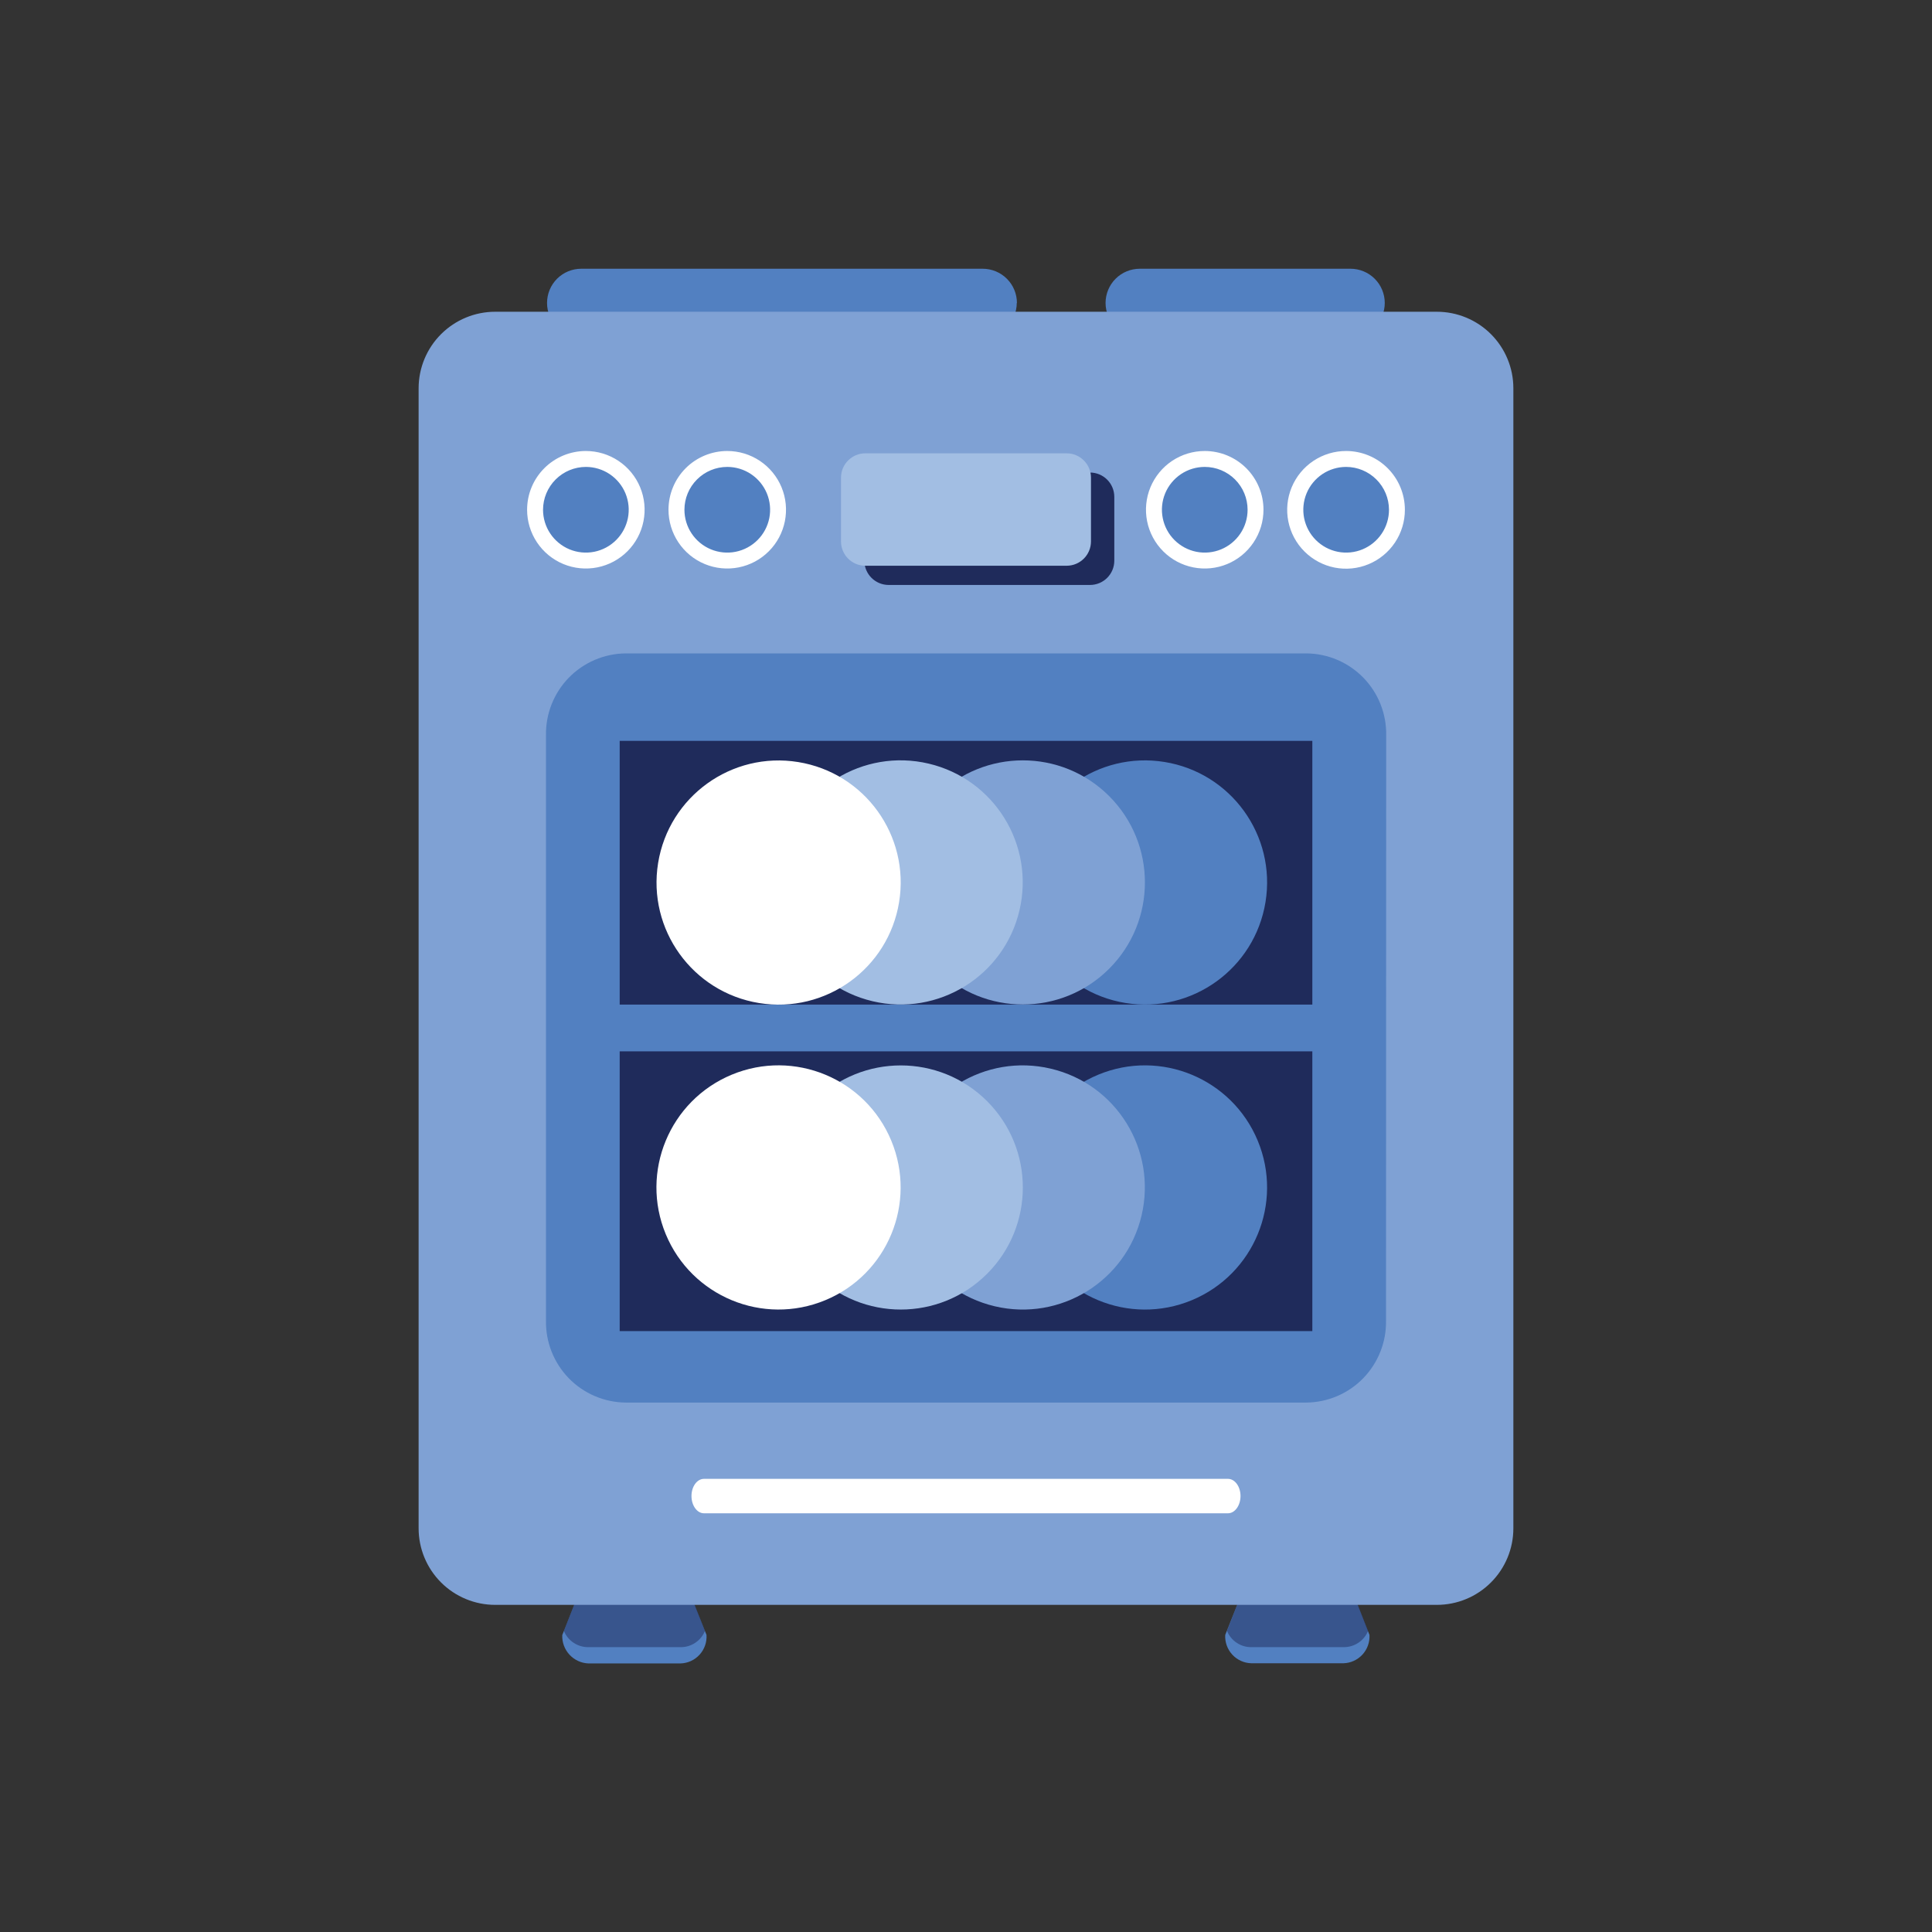 <svg width="80" height="80" viewBox="0 0 80 80" fill="none" xmlns="http://www.w3.org/2000/svg">
<rect x="0" y="0" width="80" height="80" fill="#333333" stroke="none"/>
<path d="M29.255 67.698C29.265 67.847 29.244 67.996 29.195 68.137C29.145 68.278 29.068 68.407 28.968 68.517C28.867 68.628 28.745 68.717 28.61 68.779C28.474 68.841 28.327 68.875 28.178 68.879H24.363C24.064 68.867 23.783 68.736 23.58 68.516C23.377 68.296 23.27 68.004 23.282 67.705L24.26 65.228C24.251 65.079 24.272 64.93 24.322 64.79C24.371 64.65 24.449 64.521 24.549 64.411C24.65 64.301 24.771 64.213 24.907 64.151C25.042 64.089 25.189 64.055 25.337 64.05H27.189C27.488 64.064 27.77 64.195 27.973 64.416C28.175 64.637 28.282 64.929 28.27 65.228L29.255 67.698ZM50.734 67.698C50.725 67.847 50.747 67.996 50.797 68.136C50.847 68.276 50.925 68.404 51.026 68.514C51.127 68.624 51.249 68.712 51.384 68.773C51.52 68.835 51.666 68.868 51.815 68.872H55.63C55.778 68.868 55.924 68.834 56.059 68.772C56.194 68.71 56.316 68.622 56.416 68.513C56.517 68.403 56.594 68.275 56.644 68.135C56.694 67.995 56.716 67.846 56.707 67.698L55.733 65.221C55.74 65.072 55.717 64.924 55.666 64.784C55.615 64.645 55.537 64.517 55.437 64.407C55.336 64.298 55.215 64.21 55.081 64.147C54.946 64.085 54.8 64.049 54.652 64.043H52.8C52.501 64.056 52.219 64.188 52.017 64.409C51.814 64.629 51.707 64.921 51.719 65.221L50.734 67.698Z" fill="#5280C1"/>
<path opacity="0.5" d="M24.259 65.221L23.348 67.531C23.43 67.732 23.571 67.904 23.752 68.024C23.932 68.144 24.145 68.207 24.362 68.205H28.177C28.394 68.209 28.607 68.146 28.788 68.025C28.969 67.905 29.11 67.733 29.191 67.531L28.284 65.221C28.296 64.921 28.189 64.629 27.986 64.409C27.784 64.188 27.502 64.056 27.203 64.043H25.351C25.201 64.045 25.053 64.078 24.916 64.139C24.779 64.2 24.655 64.288 24.553 64.398C24.451 64.508 24.372 64.638 24.322 64.779C24.271 64.921 24.25 65.071 24.259 65.221ZM51.714 65.221L50.807 67.531C50.888 67.733 51.029 67.905 51.21 68.025C51.391 68.146 51.604 68.209 51.822 68.205H55.636C55.853 68.207 56.066 68.144 56.247 68.024C56.428 67.904 56.568 67.732 56.65 67.531L55.739 65.221C55.746 65.072 55.723 64.924 55.672 64.784C55.621 64.645 55.543 64.517 55.443 64.407C55.343 64.298 55.221 64.21 55.087 64.147C54.952 64.085 54.806 64.049 54.658 64.043H52.806C52.657 64.048 52.511 64.083 52.375 64.145C52.239 64.207 52.117 64.295 52.016 64.405C51.914 64.514 51.835 64.643 51.783 64.783C51.732 64.923 51.708 65.071 51.714 65.221Z" fill="#1F2B5B"/>
<path d="M57.34 12.546C57.339 12.923 57.189 13.284 56.922 13.549C56.656 13.815 56.295 13.965 55.918 13.965H47.197C46.821 13.964 46.461 13.814 46.195 13.548C45.929 13.282 45.78 12.922 45.779 12.546C45.779 12.17 45.928 11.809 46.194 11.543C46.46 11.277 46.821 11.128 47.197 11.128H55.918C56.105 11.127 56.289 11.164 56.462 11.235C56.635 11.306 56.791 11.41 56.923 11.542C57.056 11.674 57.16 11.83 57.232 12.003C57.303 12.175 57.34 12.36 57.34 12.546ZM42.109 12.546C42.109 12.36 42.072 12.175 42.001 12.003C41.929 11.83 41.824 11.674 41.692 11.542C41.56 11.41 41.403 11.306 41.231 11.235C41.058 11.164 40.873 11.127 40.687 11.128H24.071C23.884 11.127 23.7 11.164 23.527 11.235C23.355 11.306 23.198 11.411 23.067 11.542C22.935 11.674 22.83 11.831 22.759 12.003C22.688 12.175 22.652 12.36 22.652 12.546C22.652 12.922 22.802 13.283 23.068 13.549C23.334 13.815 23.695 13.965 24.071 13.965H40.679C41.056 13.965 41.417 13.815 41.684 13.549C41.95 13.284 42.1 12.923 42.102 12.546H42.109Z" fill="#5280C1"/>
<path d="M20.504 12.909H59.498C60.338 12.909 61.144 13.243 61.737 13.836C62.331 14.43 62.665 15.236 62.665 16.075V63.287C62.665 64.127 62.331 64.932 61.737 65.526C61.144 66.12 60.338 66.454 59.498 66.454H20.504C19.663 66.454 18.857 66.12 18.262 65.525C17.668 64.931 17.334 64.124 17.334 63.284V16.075C17.335 15.235 17.669 14.43 18.264 13.836C18.858 13.243 19.664 12.909 20.504 12.909Z" fill="#7FA1D4"/>
<path d="M57.399 30.44C57.406 30.002 57.326 29.566 57.164 29.158C57.003 28.751 56.762 28.379 56.456 28.064C56.15 27.75 55.785 27.499 55.382 27.326C54.979 27.153 54.546 27.061 54.107 27.056H25.9C25.461 27.061 25.028 27.153 24.625 27.326C24.222 27.499 23.857 27.75 23.551 28.064C23.245 28.379 23.005 28.751 22.843 29.158C22.681 29.566 22.601 30.002 22.608 30.44V54.693C22.601 55.131 22.681 55.567 22.843 55.974C23.005 56.382 23.245 56.754 23.551 57.069C23.857 57.383 24.222 57.634 24.625 57.807C25.028 57.98 25.461 58.072 25.9 58.077H54.1C54.538 58.072 54.972 57.98 55.375 57.807C55.778 57.634 56.143 57.383 56.449 57.069C56.754 56.754 56.995 56.382 57.157 55.974C57.319 55.567 57.399 55.131 57.392 54.693L57.399 30.44Z" fill="#5280C1"/>
<path d="M54.341 30.018H25.66V55.118H54.341V30.018Z" fill="#1F2B5B"/>
<path d="M45.134 19.567H36.798C36.242 19.567 35.791 20.018 35.791 20.575V23.215C35.791 23.771 36.242 24.222 36.798 24.222H45.134C45.691 24.222 46.141 23.771 46.141 23.215V20.575C46.141 20.018 45.691 19.567 45.134 19.567Z" fill="#1F2B5B"/>
<path d="M44.167 18.771H35.831C35.275 18.771 34.824 19.223 34.824 19.779V22.419C34.824 22.975 35.275 23.426 35.831 23.426H44.167C44.724 23.426 45.175 22.975 45.175 22.419V19.779C45.175 19.223 44.724 18.771 44.167 18.771Z" fill="#A2BEE3"/>
<path d="M52.318 21.108C52.318 21.589 52.175 22.059 51.908 22.459C51.641 22.86 51.261 23.172 50.816 23.356C50.372 23.54 49.883 23.588 49.411 23.494C48.939 23.4 48.505 23.169 48.165 22.828C47.825 22.488 47.593 22.054 47.499 21.582C47.405 21.11 47.453 20.621 47.637 20.177C47.822 19.732 48.133 19.352 48.533 19.085C48.934 18.817 49.404 18.675 49.885 18.675C50.531 18.675 51.149 18.931 51.606 19.387C52.062 19.844 52.318 20.462 52.318 21.108ZM58.173 21.108C58.174 21.59 58.031 22.062 57.764 22.463C57.496 22.864 57.116 23.177 56.67 23.362C56.225 23.547 55.735 23.596 55.262 23.502C54.789 23.408 54.354 23.175 54.013 22.834C53.672 22.494 53.44 22.059 53.346 21.586C53.252 21.113 53.301 20.623 53.486 20.177C53.671 19.732 53.984 19.351 54.385 19.084C54.786 18.817 55.258 18.674 55.74 18.675C56.385 18.675 57.004 18.931 57.46 19.387C57.917 19.844 58.173 20.462 58.173 21.108ZM27.681 21.108C27.681 21.589 27.824 22.059 28.091 22.459C28.358 22.86 28.738 23.172 29.183 23.356C29.627 23.54 30.117 23.588 30.589 23.494C31.061 23.4 31.494 23.169 31.834 22.828C32.175 22.488 32.406 22.054 32.5 21.582C32.594 21.11 32.546 20.621 32.362 20.177C32.178 19.732 31.866 19.352 31.466 19.085C31.066 18.817 30.595 18.675 30.114 18.675C29.469 18.675 28.85 18.931 28.393 19.387C27.937 19.844 27.681 20.462 27.681 21.108ZM21.826 21.108C21.826 21.589 21.969 22.059 22.236 22.459C22.503 22.86 22.884 23.172 23.328 23.356C23.773 23.54 24.262 23.588 24.734 23.494C25.206 23.4 25.639 23.169 25.98 22.828C26.32 22.488 26.552 22.054 26.645 21.582C26.739 21.11 26.691 20.621 26.507 20.177C26.323 19.732 26.011 19.352 25.611 19.085C25.211 18.817 24.74 18.675 24.259 18.675C23.614 18.675 22.995 18.931 22.539 19.387C22.082 19.844 21.826 20.462 21.826 21.108Z" fill="white"/>
<path d="M51.66 21.108C51.66 21.459 51.556 21.802 51.361 22.093C51.166 22.385 50.889 22.612 50.565 22.747C50.241 22.881 49.884 22.916 49.54 22.848C49.196 22.779 48.88 22.61 48.632 22.362C48.384 22.114 48.215 21.798 48.147 21.454C48.078 21.11 48.113 20.753 48.247 20.429C48.382 20.105 48.609 19.828 48.901 19.633C49.192 19.438 49.535 19.334 49.886 19.334C50.357 19.334 50.808 19.521 51.141 19.854C51.473 20.186 51.66 20.637 51.66 21.108ZM57.515 21.108C57.515 21.459 57.411 21.802 57.216 22.093C57.021 22.385 56.744 22.612 56.42 22.747C56.096 22.881 55.739 22.916 55.395 22.848C55.051 22.779 54.735 22.61 54.487 22.362C54.239 22.114 54.07 21.798 54.001 21.454C53.933 21.11 53.968 20.753 54.102 20.429C54.236 20.105 54.464 19.828 54.755 19.633C55.047 19.438 55.39 19.334 55.741 19.334C56.211 19.335 56.662 19.522 56.994 19.855C57.327 20.187 57.514 20.638 57.515 21.108ZM28.341 21.108C28.341 21.459 28.445 21.802 28.64 22.093C28.835 22.385 29.112 22.612 29.436 22.747C29.76 22.881 30.117 22.916 30.461 22.848C30.805 22.779 31.121 22.61 31.369 22.362C31.617 22.114 31.786 21.798 31.855 21.454C31.923 21.11 31.888 20.753 31.754 20.429C31.619 20.105 31.392 19.828 31.1 19.633C30.809 19.438 30.466 19.334 30.115 19.334C29.644 19.334 29.193 19.521 28.861 19.854C28.528 20.186 28.341 20.637 28.341 21.108ZM22.486 21.108C22.486 21.459 22.59 21.802 22.785 22.093C22.98 22.385 23.257 22.612 23.581 22.747C23.905 22.881 24.262 22.916 24.606 22.848C24.95 22.779 25.266 22.61 25.514 22.362C25.762 22.114 25.931 21.798 26 21.454C26.068 21.11 26.033 20.753 25.899 20.429C25.765 20.105 25.537 19.828 25.246 19.633C24.954 19.438 24.611 19.334 24.26 19.334C23.79 19.335 23.339 19.522 23.007 19.855C22.674 20.187 22.487 20.638 22.486 21.108ZM55.741 29.936C55.741 30.035 55.721 30.134 55.682 30.225C55.644 30.316 55.587 30.399 55.516 30.468C55.445 30.537 55.361 30.591 55.268 30.627C55.176 30.663 55.077 30.68 54.978 30.677H25.019C24.823 30.677 24.634 30.599 24.496 30.46C24.357 30.321 24.279 30.133 24.279 29.936C24.283 29.741 24.363 29.556 24.501 29.418C24.639 29.28 24.824 29.2 25.019 29.196H54.978C55.177 29.195 55.368 29.272 55.511 29.41C55.654 29.549 55.736 29.738 55.741 29.936Z" fill="#5280C1"/>
<path d="M55.503 41.598H24.5V43.534H55.503V41.598Z" fill="#5280C1"/>
<path d="M51.367 61.947C51.367 62.34 51.133 62.662 50.848 62.662H29.151C28.862 62.662 28.633 62.34 28.633 61.947C28.633 61.555 28.862 61.236 29.151 61.236H50.848C51.133 61.236 51.367 61.555 51.367 61.947Z" fill="white"/>
<path d="M49.346 53.84C51.925 52.772 53.15 49.815 52.081 47.236C51.013 44.657 48.056 43.432 45.477 44.5C42.898 45.569 41.673 48.525 42.741 51.105C43.809 53.684 46.766 54.909 49.346 53.84Z" fill="#5280C1"/>
<path d="M47.27 50.331C47.911 47.614 46.229 44.892 43.511 44.251C40.794 43.609 38.072 45.292 37.431 48.009C36.789 50.726 38.472 53.449 41.189 54.09C43.906 54.731 46.629 53.048 47.27 50.331Z" fill="#7FA1D4"/>
<path d="M40.873 52.745C42.847 50.771 42.847 47.571 40.873 45.597C38.899 43.623 35.699 43.623 33.725 45.597C31.751 47.571 31.751 50.771 33.725 52.745C35.699 54.719 38.899 54.719 40.873 52.745Z" fill="#A2BEE3"/>
<path d="M34.172 53.839C36.751 52.771 37.976 49.814 36.907 47.235C35.839 44.656 32.882 43.431 30.303 44.499C27.724 45.568 26.499 48.525 27.567 51.104C28.636 53.683 31.593 54.908 34.172 53.839Z" fill="white"/>
<path d="M52.402 37.351C52.85 34.595 50.978 31.999 48.223 31.552C45.467 31.104 42.87 32.975 42.423 35.731C41.976 38.487 43.847 41.083 46.603 41.531C49.358 41.978 51.955 40.107 52.402 37.351Z" fill="#5280C1"/>
<path d="M45.928 40.113C47.902 38.139 47.902 34.939 45.928 32.965C43.954 30.991 40.753 30.991 38.779 32.965C36.805 34.939 36.805 38.139 38.779 40.113C40.753 42.087 43.954 42.087 45.928 40.113Z" fill="#7FA1D4"/>
<path d="M42.213 37.7C42.855 34.983 41.172 32.261 38.455 31.62C35.738 30.978 33.015 32.661 32.374 35.378C31.733 38.095 33.416 40.818 36.133 41.459C38.85 42.1 41.572 40.417 42.213 37.7Z" fill="#A2BEE3"/>
<path d="M37.23 37.354C37.678 34.598 35.806 32.002 33.051 31.555C30.295 31.107 27.699 32.978 27.251 35.734C26.804 38.49 28.675 41.086 31.431 41.534C34.187 41.981 36.783 40.11 37.23 37.354Z" fill="white"/>
</svg>
